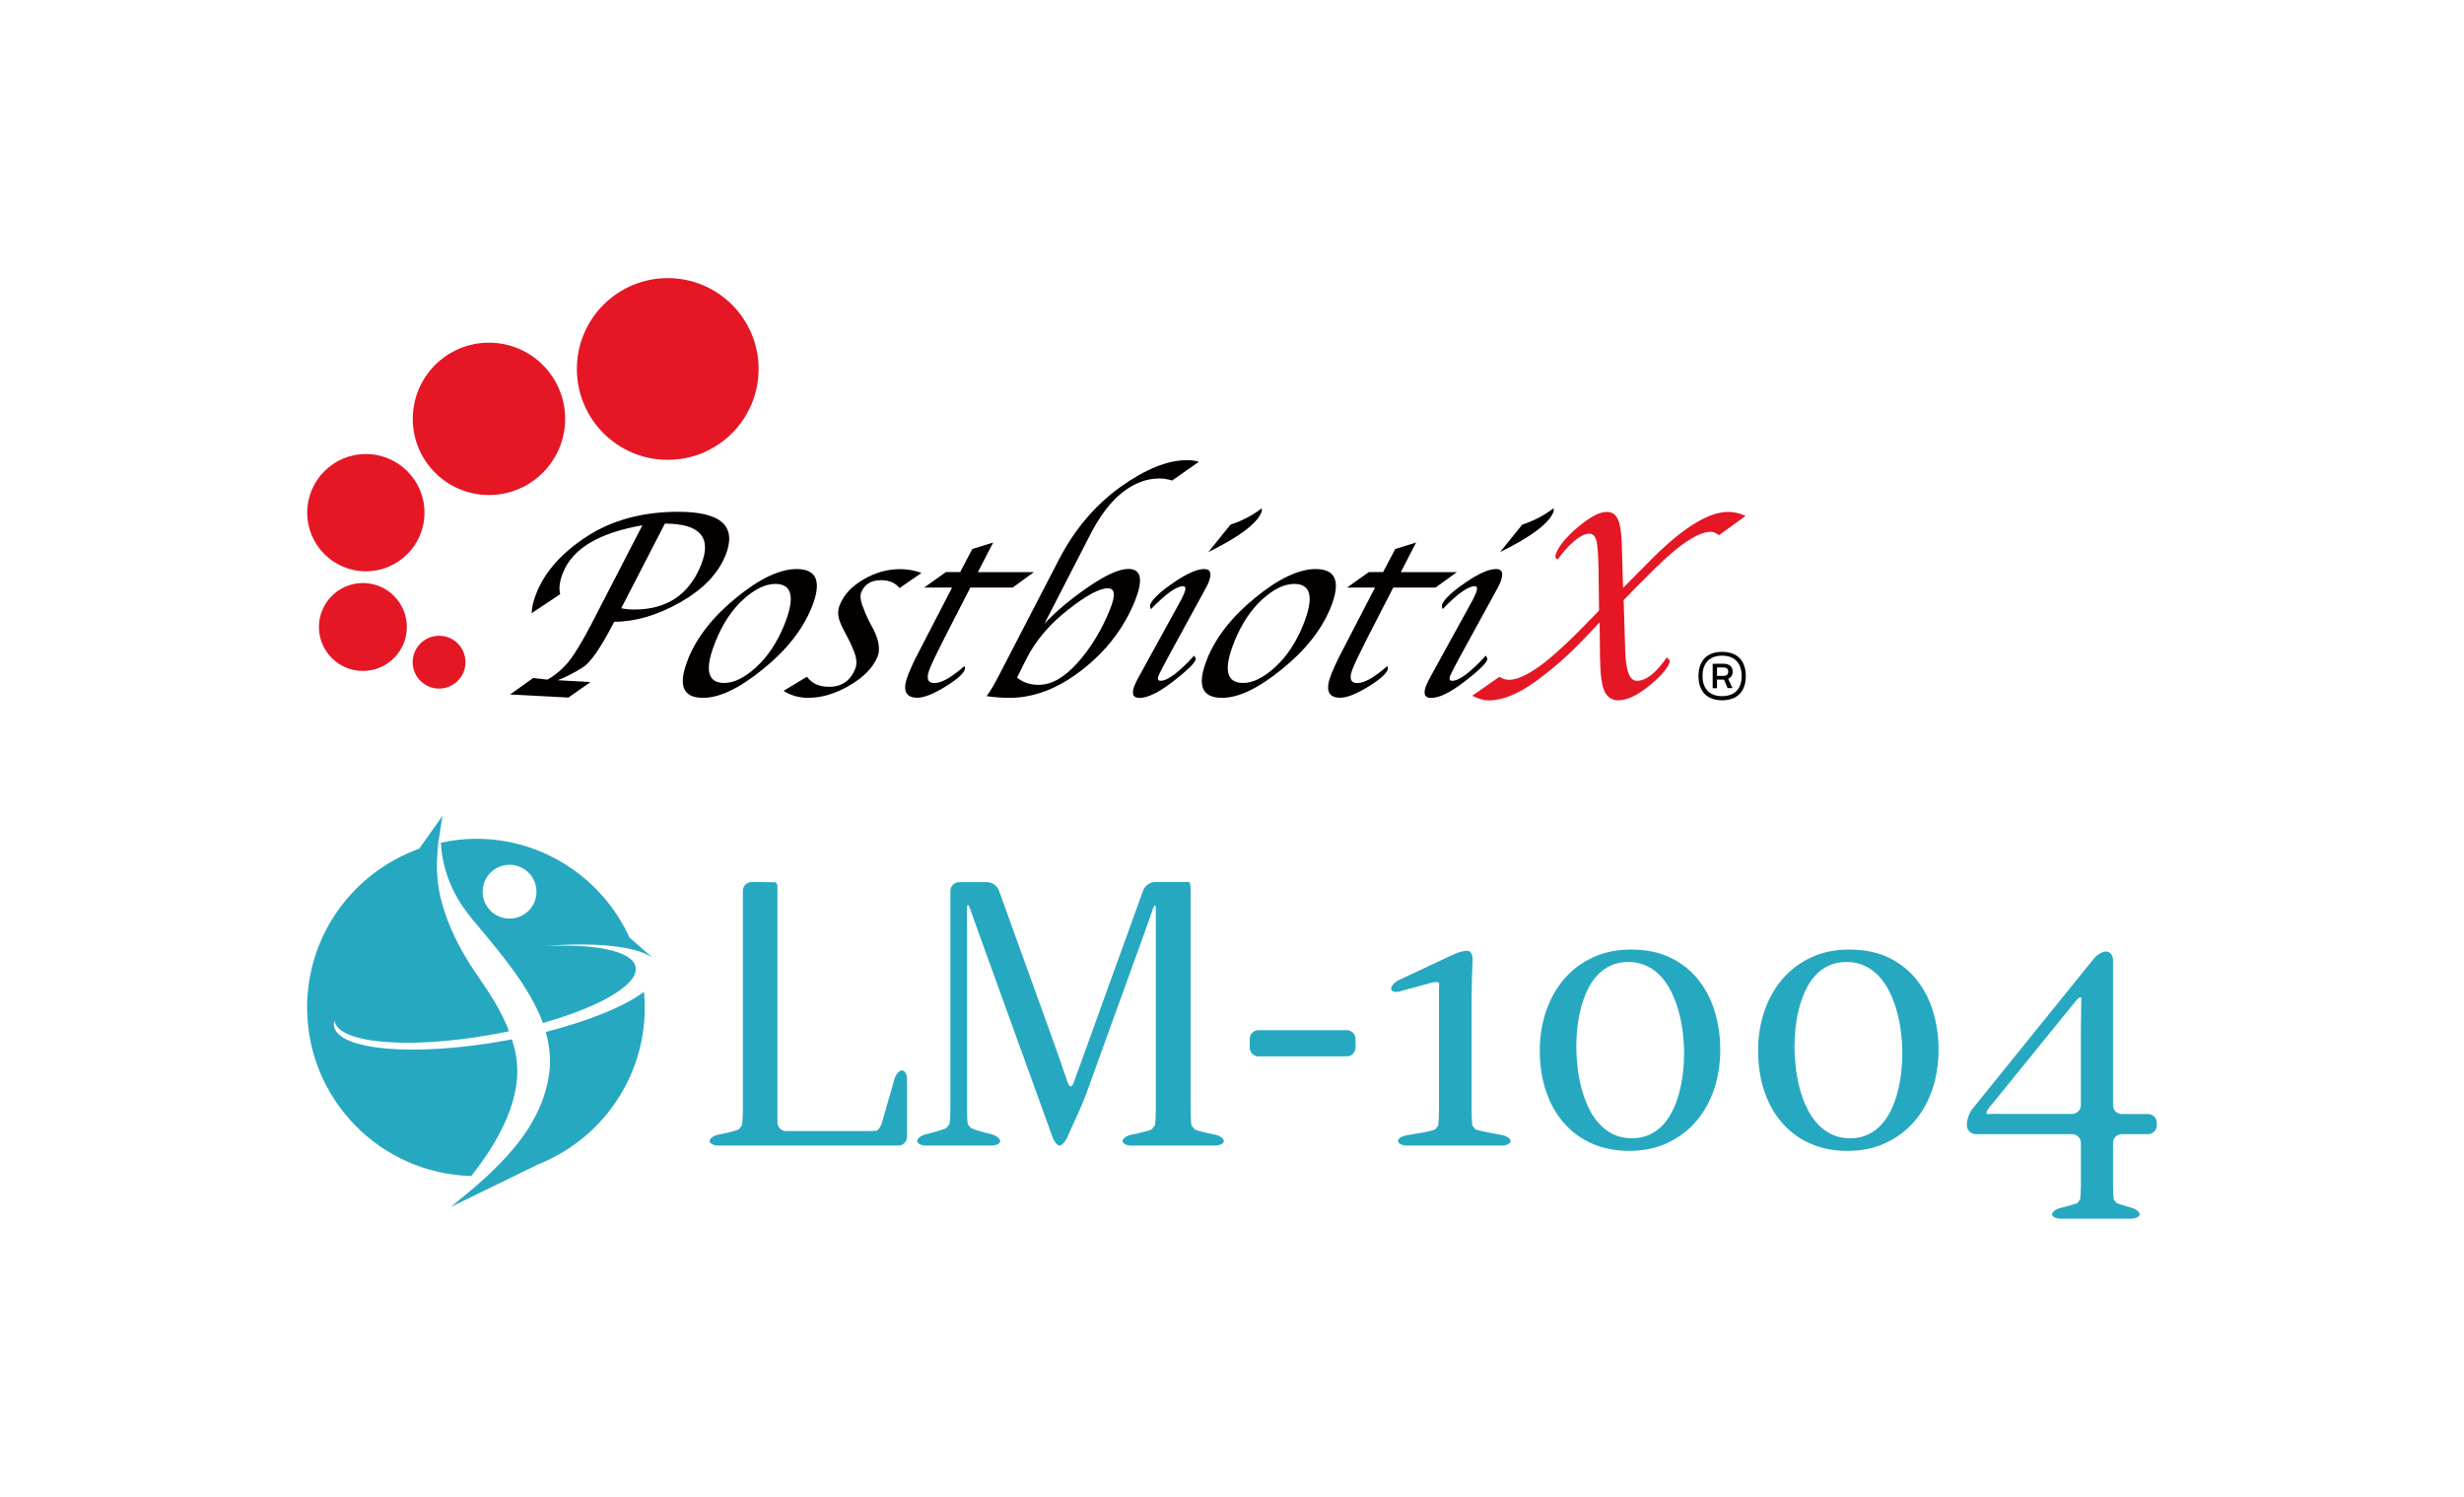 <?xml version="1.0" encoding="UTF-8"?>
<svg xmlns="http://www.w3.org/2000/svg" id="_圖層_2" data-name="圖層_2" viewBox="0 0 250 151.87">
  <defs>
    <style>
      .cls-1 {
        fill: #fff;
      }

      .cls-2 {
        fill: #e51725;
      }

      .cls-3 {
        fill: #040000;
      }

      .cls-4 {
        fill: #26a8c0;
      }
    </style>
  </defs>
  <g id="_圖層_1-2" data-name="圖層_1">
    <g>
      <rect class="cls-1" width="250" height="151.87"></rect>
      <g>
        <g>
          <path class="cls-4" d="M77.39,89.51h1.19c.16,0,.3.17.3.37v24c0,.49.4.89.89.89h8.04c.49,0,1-.02,1.13-.04l.1-.07c.1-.07.18-.16.24-.27.06-.11.12-.22.16-.34l.04-.12c.03-.11.17-.58.3-1.05l.98-3.41c.14-.47.48-.86.76-.86s.51.4.51.89v5.85c0,.49-.4.89-.89.89h-18.25c-.49,0-.89-.21-.89-.46s.39-.54.87-.64l.72-.15c.48-.1,1.08-.27,1.35-.38l.17-.21.17-.21c.05-.29.09-.93.09-1.42v-22.38c0-.49.4-.89.89-.89h1.12Z"></path>
          <path class="cls-4" d="M100.16,89.51c.49,0,1.03.38,1.19.84l5.62,15.58c.17.46.43,1.22.59,1.68l.78,2.27c.16.46.42.47.59,0l7.06-19.54c.17-.46.7-.84,1.19-.84h3.48c.07,0,.14.4.14.89v22.38c0,.49.04,1.14.09,1.44l.17.2.17.2c.26.11.87.28,1.35.38l.72.15c.48.1.87.39.87.64s-.4.46-.89.46h-8.49c-.49,0-.89-.21-.89-.46s.39-.54.87-.64l.72-.15c.48-.1,1.08-.27,1.35-.38l.17-.21.17-.21c.05-.29.09-.93.09-1.42v-20.52c0-.49-.13-.51-.29-.05l-.44,1.27c-.16.46-.43,1.22-.6,1.68l-5.72,15.81c-.17.46-.47,1.2-.67,1.65l-1.28,2.82c-.2.45-.55.81-.77.81s-.53-.38-.7-.84l-7.31-20.21c-.17-.46-.44-1.21-.6-1.68l-.48-1.35c-.16-.46-.3-.44-.3.05v20.44c0,.49.04,1.14.09,1.44l.17.2.17.2c.26.11.86.3,1.34.42l.74.19c.47.12.86.43.86.68s-.4.46-.89.46h-6.64c-.49,0-.89-.21-.89-.46s.39-.56.86-.68l.74-.19c.47-.12,1.08-.32,1.34-.43l.17-.21.17-.21c.05-.28.09-.91.09-1.4v-22.26c0-.49.4-.89.89-.89h2.8Z"></path>
          <path class="cls-4" d="M126.8,105.42c0-.49.4-.89.89-.89h8.95c.49,0,.89.4.89.89v.88c0,.49-.4.89-.89.89h-8.95c-.49,0-.89-.4-.89-.89v-.88Z"></path>
          <path class="cls-4" d="M141.82,115.8c0-.25.39-.52.88-.6l1.58-.27c.48-.08,1.09-.23,1.34-.33l.15-.2.15-.2c.04-.29.08-.93.08-1.42v-11.76c0-.49,0-1.03.02-1.21s-.37-.21-.84-.08l-3.17.87c-.47.13-.86,0-.86-.28s.36-.68.81-.89l5.51-2.58c.44-.21,1.07-.38,1.4-.38s.57.4.54.88l-.02.52c-.02.52-.04,1.06-.05,1.62-.01.55-.02,1.11-.03,1.65,0,.54,0,.6,0,.6,0,.49,0,1.29,0,1.78v9.26c0,.49.03,1.13.08,1.43l.15.19.15.19c.25.1.86.25,1.34.33l1.35.25c.48.09.88.36.88.61s-.4.46-.89.46h-9.63c-.49,0-.89-.21-.89-.46Z"></path>
          <path class="cls-4" d="M165.29,116.78c-1.37,0-2.61-.24-3.73-.73-1.11-.48-2.06-1.17-2.85-2.06-.79-.89-1.4-1.96-1.83-3.21-.43-1.25-.65-2.65-.65-4.19,0-1.41.21-2.74.64-3.99.43-1.25,1.04-2.33,1.83-3.26.8-.93,1.77-1.66,2.91-2.19s2.44-.8,3.87-.8c1.55,0,2.9.28,4.04.84,1.14.56,2.08,1.32,2.82,2.26.74.94,1.3,2.03,1.66,3.25.36,1.22.54,2.49.54,3.81,0,1.42-.21,2.75-.62,4-.42,1.24-1.02,2.33-1.82,3.26-.8.93-1.77,1.66-2.91,2.2-1.14.54-2.45.81-3.91.81ZM165.59,115.5c.69,0,1.29-.13,1.82-.39s.99-.6,1.38-1.04.71-.94.98-1.51c.27-.58.48-1.18.64-1.82.16-.63.28-1.28.35-1.93.07-.65.11-1.28.11-1.89,0-.74-.05-1.48-.14-2.22-.09-.74-.23-1.46-.43-2.15-.19-.69-.44-1.34-.74-1.94-.3-.6-.66-1.13-1.08-1.57-.42-.45-.9-.8-1.45-1.05-.54-.25-1.15-.38-1.82-.38s-1.29.13-1.82.38c-.53.25-.99.59-1.38,1.03-.39.43-.72.94-.98,1.51-.27.57-.48,1.18-.64,1.81-.16.63-.28,1.28-.35,1.93-.07.65-.11,1.28-.11,1.89,0,.66.04,1.35.12,2.06.08.71.2,1.41.38,2.1.17.69.41,1.35.7,1.98.29.63.64,1.18,1.06,1.65s.9.85,1.47,1.13c.56.28,1.21.42,1.93.42Z"></path>
          <path class="cls-4" d="M187.44,116.78c-1.37,0-2.61-.24-3.73-.73-1.11-.48-2.06-1.17-2.85-2.06-.79-.89-1.4-1.96-1.83-3.21-.43-1.25-.65-2.65-.65-4.19,0-1.41.21-2.74.64-3.99.43-1.25,1.04-2.33,1.83-3.26.8-.93,1.77-1.66,2.91-2.19,1.15-.54,2.44-.8,3.87-.8,1.55,0,2.9.28,4.04.84,1.14.56,2.08,1.32,2.82,2.26.74.94,1.3,2.03,1.66,3.25.36,1.22.54,2.49.54,3.81,0,1.42-.21,2.75-.62,4-.42,1.24-1.02,2.33-1.82,3.26-.8.93-1.77,1.66-2.91,2.2-1.14.54-2.45.81-3.91.81ZM187.73,115.5c.69,0,1.29-.13,1.82-.39s.99-.6,1.38-1.04.71-.94.98-1.51c.27-.58.48-1.18.64-1.82.16-.63.28-1.28.35-1.93.07-.65.11-1.28.11-1.89,0-.74-.05-1.48-.14-2.22-.09-.74-.23-1.46-.43-2.15-.19-.69-.44-1.34-.74-1.94-.3-.6-.66-1.13-1.08-1.57-.42-.45-.9-.8-1.45-1.05-.54-.25-1.15-.38-1.82-.38s-1.29.13-1.82.38c-.53.25-.99.59-1.38,1.03-.39.43-.72.94-.98,1.51-.27.57-.48,1.18-.64,1.81-.16.63-.28,1.28-.35,1.93-.07.65-.11,1.28-.11,1.89,0,.66.04,1.35.12,2.06s.2,1.41.38,2.1c.17.69.41,1.35.7,1.98.29.63.64,1.18,1.06,1.65s.9.85,1.47,1.13c.56.28,1.21.42,1.93.42Z"></path>
          <path class="cls-4" d="M199.56,114.1c0-.49.25-1.2.56-1.58l12.35-15.28c.31-.38.86-.69,1.24-.69s.68.4.68.89v14.71c0,.49.4.89.89.89h2.66c.49,0,.89.4.89.89v.26c0,.49-.4.89-.89.89h-2.66c-.49,0-.89.4-.89.89v4.29c0,.49.03,1.13.07,1.43l.14.19.13.19c.27.1.88.3,1.35.43l.15.04c.47.13.86.44.86.68s-.4.44-.89.44h-7.11c-.49,0-.89-.2-.89-.44s.39-.53.86-.65l.37-.09c.47-.12,1.09-.3,1.36-.41l.13-.19.14-.19c.04-.3.07-.94.07-1.43v-4.29c0-.49-.4-.89-.89-.89h-9.79c-.49,0-.89-.4-.89-.89v-.08ZM202.84,113.03h7.4c.49,0,.89-.4.89-.89v-7.11c0-.49,0-1.29.02-1.78v-.57c.02-.49.02-1.1.02-1.35s-.25-.14-.56.24l-8.78,10.82c-.31.38-.37.68-.14.66s.75-.03,1.15-.03Z"></path>
          <g>
            <path class="cls-4" d="M44.76,83.71l.15-.94c-.05.28-.09.55-.14.82,0,.03,0,.08-.01.12Z"></path>
            <path class="cls-4" d="M52.38,107.28c-.1-.63-.26-1.23-.44-1.82-.25.05-.49.1-.74.14-9.12,1.64-16.87.99-17.31-1.46-.04-.21,0-.42.06-.64,0,.04,0,.08,0,.12.41,2.26,7.57,2.87,16,1.35.58-.1,1.14-.22,1.7-.33-.79-2.09-2.01-3.92-3.34-5.85-1.62-2.36-2.95-4.95-3.62-7.75-.44-1.85-.43-3.66-.22-5.48,0,0-.02,0-.02,0,0,0,0-.01.01-.02l.13-.8c.06-.38.11-.76.17-1.15.06-.52.14-.82.14-.82l-2.37,3.35c-6.62,2.37-11.37,8.68-11.37,16.11,0,9.3,7.41,16.85,16.65,17.1,2.71-3.41,5.24-7.85,4.56-12.06Z"></path>
            <path class="cls-4" d="M55.37,104.7c.42,1.49.57,3.01.3,4.58-.62,3.67-2.73,6.78-6.21,10.02.03,0,.07,0,.1,0l-.11.02-.24.21c-.94.86-1.99,1.74-3.11,2.64l-.36.3,8.69-4.24-.13.03c6.49-2.43,11.12-8.68,11.12-16.02,0-.54-.03-1.08-.08-1.6-1.95,1.46-5.54,2.94-9.97,4.07Z"></path>
            <path class="cls-4" d="M47.87,93.22c2.94,3.49,5.88,6.94,7.21,10.58,5.78-1.63,9.73-3.9,9.41-5.67-.29-1.63-4.08-2.39-9.32-2.13,3.83-.32,7.09-.17,9.2.4,0-.01,0-.02-.01-.04l.04.04h0c.74.2,1.34.46,1.77.76h.02s-2.32-2.03-2.32-2.03c-2.7-5.91-8.65-10.02-15.57-10.02-1.23,0-2.42.15-3.57.4.11,2.01.75,4.85,3.15,7.7ZM51.7,87.75c1.51,0,2.73,1.22,2.73,2.73s-1.22,2.73-2.73,2.73-2.73-1.22-2.73-2.73,1.22-2.73,2.73-2.73Z"></path>
          </g>
        </g>
        <g>
          <g>
            <circle class="cls-2" cx="49.61" cy="42.5" r="7.73"></circle>
            <circle class="cls-2" cx="67.75" cy="37.44" r="9.22"></circle>
            <circle class="cls-2" cx="37.12" cy="52.02" r="5.95"></circle>
            <circle class="cls-2" cx="44.55" cy="67.19" r="2.68"></circle>
            <circle class="cls-2" cx="36.82" cy="63.62" r="4.46"></circle>
            <g>
              <path class="cls-3" d="M73.6,56.37c-.75,1.86-2.28,3.44-4.6,4.76-2.31,1.3-4.54,1.96-6.68,1.96-1.34,2.6-2.4,4.14-3.18,4.62-.95.6-1.81,1.04-2.57,1.31l3.34.19-2.24,1.57-5.92-.31,2.34-1.67,1.45.16c.85-.48,1.57-1.1,2.17-1.85.61-.75,1.38-2.03,2.32-3.84l5.15-9.97c-4.38.76-7.06,2.35-8.04,4.77-.36.88-.46,1.63-.3,2.22l-2.9,1.93c.01-.58.18-1.26.49-2.05.88-2.19,2.6-4.11,5.15-5.76,2.56-1.65,5.65-2.48,9.25-2.48,4.38,0,5.97,1.48,4.77,4.45ZM71.12,57.35c1.14-2.81-.08-4.22-3.66-4.22l-4.43,8.59c.45.09.89.13,1.32.13,3.3,0,5.55-1.5,6.77-4.5Z"></path>
              <path class="cls-3" d="M69.81,66.87c.9-2.23,2.54-4.31,4.91-6.24,2.37-1.93,4.41-2.89,6.11-2.89,2.06,0,2.57,1.29,1.53,3.88-.91,2.25-2.56,4.35-4.95,6.28-2.38,1.94-4.41,2.91-6.09,2.91-2.06,0-2.57-1.31-1.5-3.94ZM72.59,65.11c-1.13,2.8-.83,4.19.89,4.19,1,0,2.08-.54,3.25-1.61,1.17-1.07,2.12-2.5,2.84-4.27,1.12-2.78.82-4.17-.9-4.17-1.01,0-2.09.52-3.25,1.57s-2.1,2.47-2.83,4.29Z"></path>
              <path class="cls-3" d="M93.5,58.13l-2.23,1.54c-.44-.54-1.07-.8-1.87-.8-1.01,0-1.68.41-2.01,1.22-.13.31-.1.75.09,1.31.2.55.45,1.15.78,1.79.51.89.8,1.6.87,2.12.08.52.06.94-.07,1.27-.46,1.14-1.42,2.14-2.86,2.97-1.44.84-2.84,1.26-4.19,1.26-.95,0-1.78-.24-2.51-.71l2.37-1.43c.5.68,1.25,1.02,2.25,1.02,1.28,0,2.16-.61,2.65-1.82.19-.46.16-1-.07-1.62-.22-.62-.53-1.26-.9-1.94-.39-.72-.63-1.28-.72-1.69-.08-.41-.04-.82.12-1.23.42-1.05,1.23-1.91,2.42-2.6,1.19-.7,2.43-1.04,3.7-1.04.76,0,1.49.13,2.19.39Z"></path>
              <path class="cls-3" d="M98.64,55.71l2.13-.66-1.55,3h5.69l-2.17,1.57h-4.29l-2.72,5.3c-.71,1.39-1.17,2.37-1.39,2.92-.4.98-.24,1.47.48,1.47s1.72-.58,3.03-1.73c.06.15.07.28.03.39-.19.46-.88,1.05-2.07,1.77-1.18.71-2.09,1.06-2.73,1.06-1.26,0-1.56-.81-.9-2.44.24-.59.49-1.13.74-1.63l3.68-7.11h-2.84l2.21-1.57h1.45l1.23-2.34Z"></path>
              <path class="cls-3" d="M105.95,63.31c1.12-1.21,2.59-2.45,4.39-3.7,1.81-1.25,3.19-1.88,4.15-1.88,1.31,0,1.53,1.09.65,3.27-1.1,2.72-2.87,5.03-5.31,6.94-2.43,1.91-4.9,2.87-7.4,2.87-.76,0-1.54-.06-2.33-.17.4-.54.81-1.24,1.25-2.1l6.08-11.74c1.59-3.07,3.66-5.52,6.21-7.36,2.55-1.83,4.82-2.75,6.8-2.75.47,0,.87.06,1.2.17l-2.72,1.9c-.43-.14-.86-.21-1.29-.21-1.3,0-2.54.47-3.74,1.41-1.2.93-2.3,2.38-3.31,4.36l-4.62,8.99ZM112.43,59.69c-.87,0-2.23.73-4.09,2.2-1.86,1.46-3.25,3.1-4.19,4.94l-.96,1.92c.58.49,1.31.74,2.19.74,1.31,0,2.63-.75,3.96-2.25,1.34-1.5,2.43-3.3,3.28-5.4.58-1.43.51-2.14-.19-2.14Z"></path>
              <path class="cls-3" d="M116.77,61.81c-.09-.2-.11-.35-.07-.46.22-.55,1.01-1.3,2.35-2.22,1.35-.93,2.39-1.39,3.14-1.39.65,0,.79.45.43,1.37-.08.2-.23.48-.44.86l-3.75,6.87c-.48.88-.77,1.45-.87,1.69-.15.37-.08.55.19.55.71,0,1.85-.85,3.41-2.55.14.19.19.34.14.44-.17.41-.95,1.16-2.36,2.24-1.4,1.07-2.51,1.61-3.33,1.61-.67,0-.83-.43-.49-1.29.08-.19.25-.54.53-1.05l3.78-6.87c.34-.6.58-1.06.71-1.38.2-.5.17-.75-.09-.75-.69,0-1.78.78-3.27,2.33ZM128.02,51.57c.03.15.02.28-.02.39-.47,1.17-2.27,2.52-5.4,4.06l2.25-2.79c1.16-.37,2.22-.93,3.18-1.66Z"></path>
              <path class="cls-3" d="M122.47,66.87c.9-2.23,2.54-4.31,4.91-6.24,2.37-1.93,4.41-2.89,6.11-2.89,2.06,0,2.57,1.29,1.53,3.88-.91,2.25-2.56,4.35-4.95,6.28-2.38,1.94-4.41,2.91-6.09,2.91-2.06,0-2.57-1.31-1.5-3.94ZM125.24,65.11c-1.13,2.8-.83,4.19.89,4.19,1,0,2.08-.54,3.25-1.61,1.17-1.07,2.12-2.5,2.84-4.27,1.12-2.78.82-4.17-.9-4.17-1.01,0-2.09.52-3.25,1.57-1.15,1.05-2.1,2.47-2.83,4.29Z"></path>
              <path class="cls-3" d="M141.55,55.71l2.13-.66-1.55,3h5.69l-2.17,1.57h-4.29l-2.72,5.3c-.71,1.39-1.17,2.37-1.39,2.92-.4.98-.24,1.47.48,1.47s1.72-.58,3.03-1.73c.06.15.07.28.03.39-.19.46-.88,1.05-2.07,1.77-1.18.71-2.09,1.06-2.73,1.06-1.26,0-1.56-.81-.9-2.44.24-.59.49-1.13.74-1.63l3.68-7.11h-2.84l2.21-1.57h1.45l1.23-2.34Z"></path>
              <path class="cls-3" d="M146.38,61.81c-.09-.2-.11-.35-.07-.46.22-.55,1.01-1.3,2.35-2.22,1.35-.93,2.39-1.39,3.13-1.39.65,0,.79.45.43,1.37-.08.2-.23.48-.44.86l-3.76,6.87c-.48.88-.77,1.45-.87,1.69-.15.37-.08.55.19.55.71,0,1.85-.85,3.41-2.55.14.19.19.34.14.44-.17.41-.95,1.16-2.36,2.24-1.4,1.07-2.51,1.61-3.33,1.61-.67,0-.83-.43-.49-1.29.08-.19.25-.54.53-1.05l3.78-6.87c.34-.6.58-1.06.71-1.38.2-.5.17-.75-.09-.75-.69,0-1.78.78-3.27,2.33ZM157.63,51.57c.03.15.02.28-.02.39-.47,1.17-2.28,2.52-5.41,4.06l2.25-2.79c1.16-.37,2.22-.93,3.18-1.66Z"></path>
              <path class="cls-2" d="M177.13,52.34l-2.71,1.96c-.33-.22-.6-.34-.82-.34-1.28,0-3.17,1.24-5.67,3.71-1.5,1.48-2.56,2.55-3.19,3.22l.16,5.28c.07,1.94.46,2.91,1.17,2.91.94,0,1.95-.79,3.03-2.36.27.15.36.34.26.58-.26.65-.98,1.44-2.14,2.37-1.16.93-2.17,1.39-3.03,1.39-.63,0-1.09-.3-1.38-.88-.29-.6-.44-1.71-.47-3.35l-.04-3.68-1.5,1.58c-1.51,1.61-3.16,3.07-4.95,4.38-1.79,1.3-3.39,1.96-4.81,1.96-.48,0-1.04-.16-1.67-.47l2.76-1.93c.32.21.64.31.97.31.79,0,1.85-.47,3.16-1.42,1.32-.96,3.13-2.64,5.45-5.06l.53-.55-.04-3.31c0-1.48-.06-2.6-.15-3.35-.09-.76-.35-1.14-.79-1.14s-.99.27-1.62.82c-.61.54-1.13,1.12-1.55,1.76-.29,0-.36-.21-.19-.63.32-.79,1.07-1.67,2.26-2.67,1.19-.99,2.14-1.49,2.85-1.49.53,0,.9.24,1.12.71.23.47.37,1.28.41,2.43l.14,4.57,2.38-2.4c3.43-3.54,6.19-5.31,8.28-5.31.61,0,1.19.14,1.76.41Z"></path>
            </g>
          </g>
          <path class="cls-3" d="M173.43,70.77c-.36-.19-.63-.47-.82-.84-.19-.37-.28-.81-.28-1.33s.09-.96.28-1.33c.19-.37.46-.65.82-.84.36-.19.79-.29,1.3-.29s.94.1,1.3.29c.36.19.63.47.82.84.19.37.28.81.28,1.33s-.09.96-.28,1.33c-.19.37-.46.65-.82.84-.36.19-.79.29-1.3.29s-.94-.1-1.3-.29ZM175.8,70.4c.3-.16.53-.39.68-.7.16-.3.23-.67.23-1.1s-.08-.81-.23-1.12c-.16-.31-.38-.55-.68-.71s-.66-.24-1.08-.24-.78.08-1.07.24-.53.4-.68.71c-.16.31-.23.69-.23,1.12s.08.8.23,1.1c.16.3.38.54.68.7s.66.24,1.07.24.78-.08,1.08-.24ZM173.77,67.35h.44v2.48h-.44v-2.48ZM174.19,68.58h.71c.14,0,.25-.04.33-.11s.12-.18.12-.31-.04-.24-.12-.32c-.08-.07-.19-.11-.33-.11h-.71v-.38h.7c.29,0,.52.07.68.22.16.15.23.34.23.59s-.08.44-.24.58c-.16.15-.38.22-.67.22h-.7v-.38ZM174.87,68.87l.35-.25.56,1.2h-.5l-.4-.95Z"></path>
        </g>
      </g>
    </g>
  </g>
</svg>
